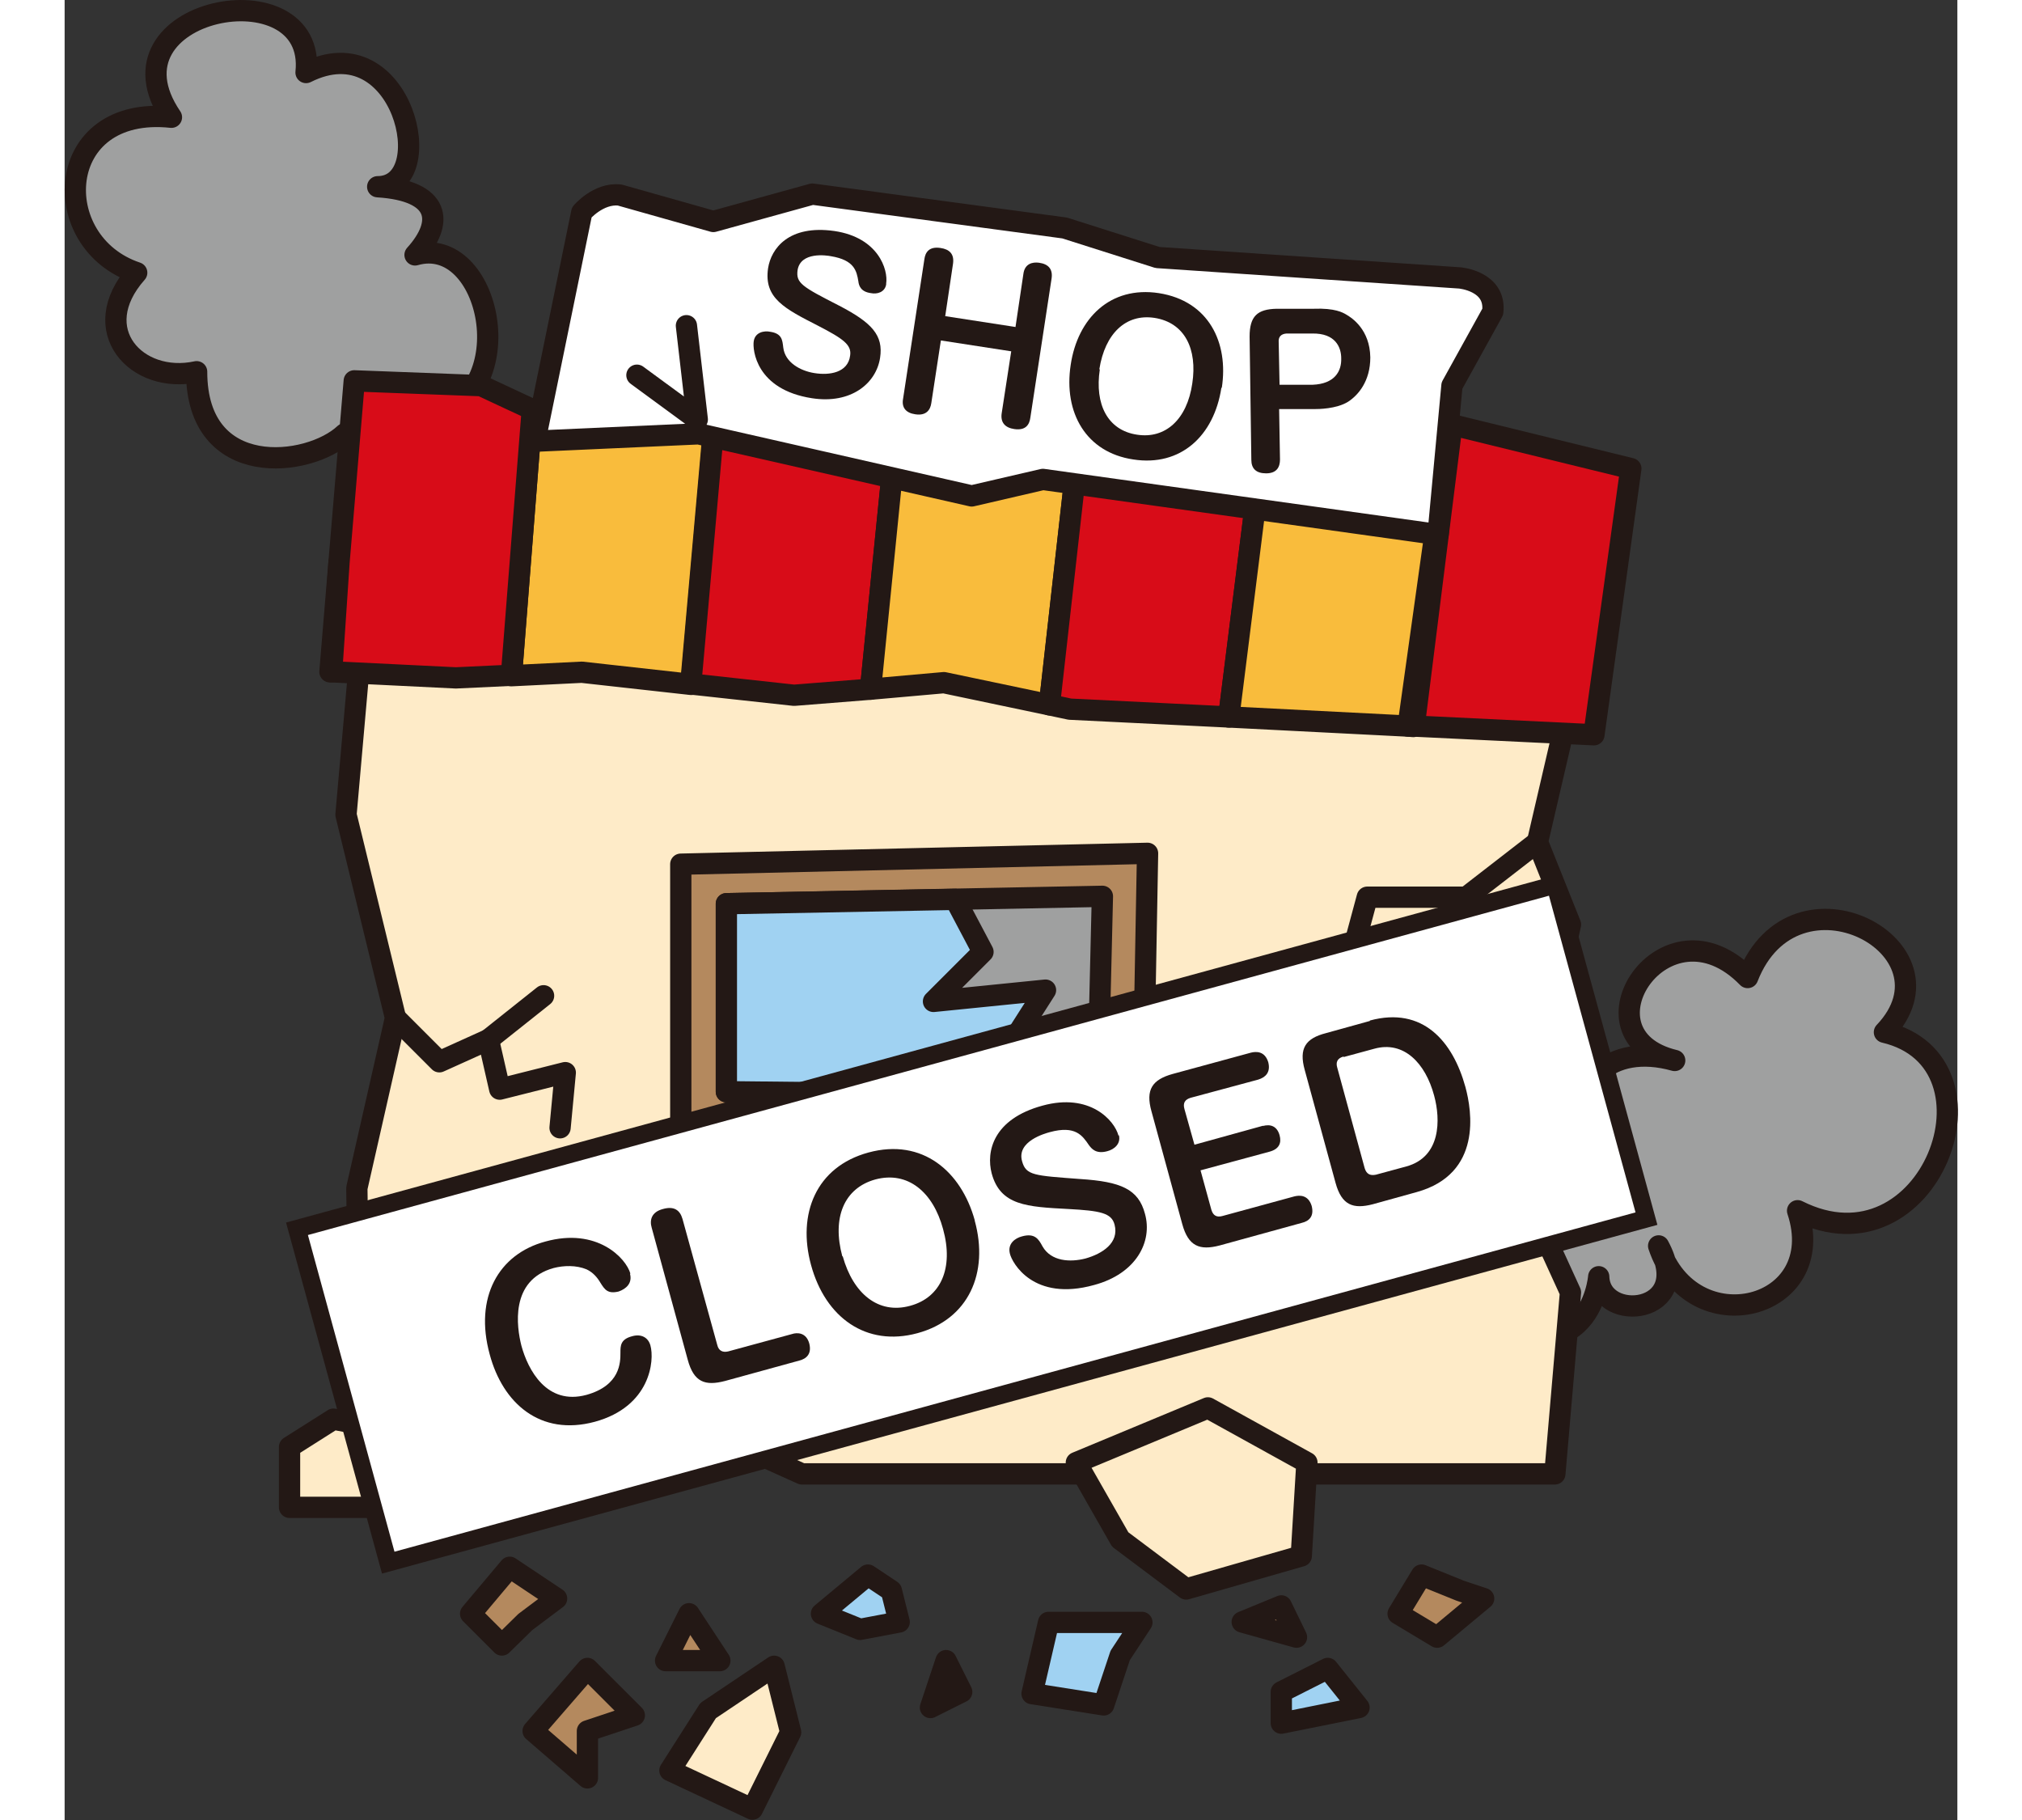 <?xml version="1.0" encoding="UTF-8"?><svg id="_レイヤー_2" xmlns="http://www.w3.org/2000/svg" width="100" height="90" viewBox="0 0 43.59 41.91"><rect x="0" y="0" width="43.59" height="41.91" fill="#333333" stroke="none"/><defs><style>.cls-1{fill:#a0d2f2;}.cls-2{fill:#fff;}.cls-3{fill:#f9bc3c;}.cls-4{stroke-linecap:round;stroke-linejoin:round;stroke-width:.49px;}.cls-4,.cls-5{fill:none;stroke:#231815;}.cls-6{fill:#feebc8;}.cls-7{fill:#e6e6e6;}.cls-8{fill:#d80c18;}.cls-9{fill:#b4895e;}.cls-10{fill:#231815;}.cls-5{stroke-width:.41px;}.cls-11{fill:#9fa0a0;}</style></defs><g id="_レイヤー_1-2"><g><path class="cls-11" d="M33.71,28.33c-2.03-1.38,.05-3.99,1.39-2.31-.43-1.02,.45-2.03,1.98-1.6-2.38-.57-.22-3.86,1.68-1.91,1.08-2.77,4.99-.68,3.15,1.26,2.9,.68,1.04,5.64-2,4.11,.76,2.29-2.44,3.09-3.2,.81,.85,1.57-1.35,1.8-1.38,.71,0,0-.21,2.69-3.35,.6"/><path class="cls-4" d="M33.71,28.33c-2.03-1.38,.05-3.99,1.39-2.31-.43-1.02,.45-2.03,1.98-1.6-2.38-.57-.22-3.86,1.68-1.91,1.08-2.77,4.99-.68,3.15,1.26,2.9,.68,1.04,5.64-2,4.11,.76,2.29-2.44,3.09-3.2,.81,.85,1.57-1.35,1.8-1.38,.71,0,0-.21,2.69-3.35,.6"/><path class="cls-11" d="M8.43,9.64c2.17-.58,1.37-4.27-.36-3.77,.68-.75,.59-1.48-.86-1.57,1.45,0,.58-3.75-1.65-2.63C5.82-.78,.74,.17,2.46,2.7-.26,2.41-.41,5.59,1.66,6.28c-1.17,1.32,0,2.58,1.38,2.28,0,2.51,2.59,2.2,3.41,1.43"/><path class="cls-4" d="M8.43,9.64c2.17-.58,1.37-4.27-.36-3.77,.68-.75,.59-1.48-.86-1.57,1.45,0,.58-3.75-1.65-2.63C5.82-.78,.74,.17,2.46,2.7-.26,2.41-.41,5.59,1.66,6.28c-1.17,1.32,0,2.58,1.38,2.28,0,2.51,2.59,2.2,3.41,1.43"/></g><polygon class="cls-6" points="34.45 17.11 33.92 19.39 34.68 21.29 33.41 26.98 34.68 29.76 34.32 33.94 16.98 33.94 15.58 33.31 13.69 33.94 6.82 33.94 6.73 27.36 7.62 23.44 6.48 18.76 6.82 14.91 34.32 14.91 34.45 17.11"/><polygon class="cls-4" points="34.45 17.11 33.92 19.39 34.68 21.29 33.41 26.98 34.68 29.76 34.32 33.94 16.98 33.94 15.58 33.31 13.69 33.94 6.82 33.94 6.73 27.36 7.62 23.44 6.48 18.76 6.82 14.91 34.32 14.91 34.45 17.11"/><g><path class="cls-3" d="M11.23,9.66l-.46-.22-.48,6.12c.78-.04,1.62-.08,1.62-.08l2.52,.28,.59-6.63-3.78,.54Z"/><path class="cls-4" d="M11.23,9.66l-.46-.22-.48,6.12c.78-.04,1.62-.08,1.62-.08l2.52,.28,.59-6.63-3.78,.54Z"/><polygon class="cls-7" points="6.11 15.47 6.14 15.47 6.32 12.94 6.11 15.47"/><polygon class="cls-4" points="6.11 15.47 6.14 15.47 6.32 12.94 6.11 15.47"/><path class="cls-8" d="M9.57,8.88l-2.9-.11-.35,4.17-.17,2.53,2.86,.14s.62-.03,1.28-.06l.48-6.12-1.2-.56Z"/><path class="cls-4" d="M9.57,8.88l-2.9-.11-.35,4.17-.17,2.53,2.86,.14s.62-.03,1.28-.06l.48-6.12-1.2-.56Z"/><polygon class="cls-8" points="15.69 9.02 15.01 9.12 14.42 15.75 16.8 16.01 18.56 15.87 19.23 9.19 15.69 9.02"/><polygon class="cls-4" points="15.69 9.02 15.01 9.12 14.42 15.75 16.8 16.01 18.56 15.87 19.23 9.19 15.69 9.02"/><polygon class="cls-3" points="19.23 9.19 18.56 15.87 20.25 15.72 22.68 16.23 23.45 9.39 19.23 9.19"/><polygon class="cls-4" points="19.23 9.19 18.56 15.87 20.25 15.72 22.68 16.23 23.45 9.39 19.23 9.19"/><polygon class="cls-7" points="30.94 16.72 31.06 16.73 31.95 9.78 31.91 9.78 30.94 16.72"/><polygon class="cls-4" points="30.94 16.72 31.06 16.73 31.95 9.78 31.91 9.78 30.94 16.72"/><polygon class="cls-8" points="23.45 9.39 22.68 16.23 23.15 16.33 26.81 16.51 27.68 9.58 23.45 9.39"/><polygon class="cls-4" points="23.45 9.39 22.68 16.23 23.15 16.33 26.81 16.51 27.68 9.58 23.45 9.39"/><polygon class="cls-3" points="27.68 9.58 26.81 16.51 30.94 16.72 31.91 9.78 27.68 9.58"/><polygon class="cls-4" points="27.68 9.58 26.81 16.51 30.94 16.72 31.91 9.78 27.68 9.58"/><polygon class="cls-8" points="31.95 9.78 31.08 16.72 35.22 16.92 36.07 10.79 31.95 9.78"/><polygon class="cls-4" points="31.95 9.78 31.08 16.72 35.22 16.92 36.07 10.79 31.95 9.78"/><polygon class="cls-9" points="14.19 19.9 14.19 26.1 24.82 26.23 24.94 19.65 14.19 19.9"/><polygon class="cls-4" points="14.19 19.9 14.19 26.1 24.82 26.23 24.94 19.65 14.19 19.9"/><polygon class="cls-11" points="15.24 20.81 15.24 25.14 23.79 25.23 23.9 20.64 15.24 20.81"/><polygon class="cls-4" points="15.24 20.81 15.24 25.14 23.79 25.23 23.9 20.64 15.24 20.81"/><polygon class="cls-1" points="21.78 24.07 22.59 22.8 20.01 23.06 21.15 21.92 20.51 20.71 15.24 20.81 15.24 25.14 23.79 25.23 23.81 24.33 21.78 24.07"/><polygon class="cls-4" points="21.78 24.07 22.59 22.8 20.01 23.06 21.15 21.92 20.51 20.71 15.24 20.81 15.24 25.14 23.79 25.23 23.81 24.33 21.78 24.07"/><polygon class="cls-6" points="14.82 39.39 13.94 40.77 15.84 41.66 16.72 39.89 16.34 38.37 14.82 39.39"/><polygon class="cls-4" points="14.82 39.39 13.94 40.77 15.84 41.66 16.72 39.89 16.34 38.37 14.82 39.39"/><polygon class="cls-6" points="5.18 33.32 5.18 34.71 7.96 34.71 8.22 33.06 6.19 32.68 5.18 33.32"/><polygon class="cls-4" points="5.18 33.32 5.18 34.71 7.96 34.71 8.22 33.06 6.19 32.68 5.18 33.32"/><polygon class="cls-6" points="24.31 35.45 25.83 36.59 28.48 35.83 28.61 33.68 26.33 32.42 23.3 33.68 24.31 35.45"/><polygon class="cls-4" points="24.31 35.45 25.83 36.59 28.48 35.83 28.61 33.68 26.33 32.42 23.3 33.68 24.31 35.45"/><polygon class="cls-1" points="24.31 38.12 23.93 39.26 22.28 39 22.66 37.36 24.81 37.36 24.31 38.12"/><polygon class="cls-4" points="24.31 38.12 23.93 39.26 22.28 39 22.66 37.36 24.81 37.36 24.31 38.12"/><polyline class="cls-4" points="7.62 23.44 8.63 24.45 9.76 23.94 10.02 25.08 11.53 24.7 11.41 25.97"/><line class="cls-7" x1="9.76" y1="23.94" x2="11.03" y2="22.93"/><line class="cls-4" x1="9.76" y1="23.94" x2="11.03" y2="22.93"/><polygon class="cls-9" points="31.25 36.27 30.71 37.16 31.61 37.7 32.68 36.81 32.14 36.63 31.25 36.27"/><polygon class="cls-4" points="31.25 36.27 30.71 37.16 31.61 37.7 32.68 36.81 32.14 36.63 31.25 36.27"/><polygon class="cls-9" points="10.25 36.09 9.35 37.16 10.07 37.88 10.61 37.35 11.33 36.81 10.25 36.09"/><polygon class="cls-4" points="10.25 36.09 9.35 37.16 10.07 37.88 10.61 37.35 11.33 36.81 10.25 36.09"/><polygon class="cls-9" points="14.38 37.16 13.84 38.24 15.09 38.24 14.38 37.16"/><polygon class="cls-4" points="14.38 37.16 13.84 38.24 15.09 38.24 14.38 37.16"/><polygon class="cls-9" points="10.79 39.86 12.04 38.42 13.12 39.5 12.04 39.86 12.04 40.94 10.79 39.86"/><polygon class="cls-4" points="10.79 39.86 12.04 38.42 13.12 39.5 12.04 39.86 12.04 40.94 10.79 39.86"/><polygon class="cls-9" points="28.02 36.98 27.12 37.35 28.37 37.7 28.02 36.98"/><polygon class="cls-4" points="28.02 36.98 27.12 37.35 28.37 37.7 28.02 36.98"/><polygon class="cls-1" points="18.5 36.27 17.43 37.16 18.32 37.52 19.22 37.35 19.04 36.63 18.5 36.27"/><polygon class="cls-4" points="18.5 36.27 17.43 37.16 18.32 37.52 19.22 37.35 19.04 36.63 18.5 36.27"/><polygon class="cls-1" points="20.3 38.24 19.94 39.32 20.66 38.96 20.3 38.24"/><polygon class="cls-4" points="20.3 38.24 19.94 39.32 20.66 38.96 20.3 38.24"/><polygon class="cls-1" points="28.02 38.96 28.02 39.68 29.81 39.32 29.09 38.42 28.02 38.96"/><polygon class="cls-4" points="28.02 38.96 28.02 39.68 29.81 39.32 29.09 38.42 28.02 38.96"/><path class="cls-2" d="M31.95,8.88l-.32,3.43-9.1-1.27-1.64,.38-6.29-1.43-3.77,.17,1.08-5.27s.38-.45,.87-.4l2.16,.61,2.28-.63,5.81,.78,2.14,.68,6.96,.47s.84,.07,.76,.78l-.94,1.7Z"/><path class="cls-4" d="M31.95,8.88l-.32,3.43-9.1-1.27-1.64,.38-6.29-1.43-3.77,.17,1.08-5.27s.38-.45,.87-.4l2.16,.61,2.28-.63,5.81,.78,2.14,.68,6.96,.47s.84,.07,.76,.78l-.94,1.7Z"/><polyline class="cls-6" points="33.03 26.98 31.77 26.85 31.14 27.99 28.74 27.23 27.98 25.46 24.83 25.21"/><polyline class="cls-4" points="33.03 26.98 31.77 26.85 31.14 27.99 28.74 27.23 27.98 25.46 24.83 25.21"/><polyline class="cls-6" points="33.92 19.39 32.28 20.66 30 20.66 29.49 22.55"/><polyline class="cls-4" points="33.92 19.39 32.28 20.66 30 20.66 29.49 22.55"/><path class="cls-10" d="M18.92,6.55c-.03,.18-.21,.23-.35,.2-.24-.03-.28-.18-.29-.27-.04-.24-.09-.49-.63-.58-.1-.02-.7-.11-.77,.32-.04,.3,.1,.38,.96,.82,.75,.39,1.02,.68,.94,1.2-.09,.59-.67,1.07-1.57,.93-1.29-.2-1.37-1.12-1.34-1.31,.03-.21,.24-.25,.38-.22,.27,.04,.28,.19,.3,.36,.04,.35,.4,.54,.71,.59,.36,.06,.78-.01,.83-.4,.04-.25-.16-.39-.74-.69-.76-.39-1.25-.63-1.15-1.32,.07-.46,.48-1.01,1.53-.86,1.01,.15,1.24,.89,1.19,1.21"/><path class="cls-10" d="M21.9,7.52l.18-1.21c.03-.24,.21-.28,.36-.26,.22,.03,.32,.15,.29,.36l-.49,3.21c-.02,.15-.1,.3-.37,.26-.21-.03-.32-.15-.29-.36l.22-1.43-1.62-.25-.22,1.44c-.02,.15-.11,.3-.37,.26-.21-.03-.32-.15-.28-.36l.49-3.21c.02-.15,.1-.3,.37-.26,.21,.03,.32,.14,.29,.36l-.18,1.21,1.62,.25Z"/><path class="cls-10" d="M26.64,8.93c-.17,1.11-.94,1.82-2.03,1.65-1.08-.16-1.61-1.07-1.44-2.18,.16-1.07,.91-1.82,2.03-1.65,1.15,.18,1.61,1.14,1.45,2.18m-2.81-.42c-.12,.8,.18,1.4,.86,1.5,.65,.1,1.15-.35,1.27-1.18,.12-.79-.17-1.4-.87-1.51-.66-.1-1.14,.36-1.27,1.18"/><path class="cls-10" d="M27.99,10.58c0,.17-.07,.32-.32,.32-.23,0-.34-.11-.34-.31l-.04-2.84c0-.47,.18-.63,.62-.64h.85c.5-.02,.68,.09,.75,.13,.14,.08,.55,.35,.56,.99,0,.55-.28,.87-.51,1.02-.27,.17-.7,.17-.77,.17h-.82s.02,1.16,.02,1.16Zm-.02-1.72h.77c.51-.02,.67-.31,.66-.61,0-.25-.13-.58-.67-.57h-.59c-.13,.01-.19,.08-.18,.2l.02,.99Z"/><polyline class="cls-2" points="13.18 8.64 14.57 9.66 14.32 7.5"/><polyline class="cls-4" points="13.18 8.64 14.57 9.66 14.32 7.5"/><rect class="cls-2" x="5.87" y="24.19" width="30.04" height="7.97" transform="translate(-6.69 6.51) rotate(-15.29)"/><rect class="cls-5" x="5.87" y="24.19" width="30.04" height="7.97" transform="translate(-6.69 6.51) rotate(-15.29)"/><path class="cls-10" d="M13.02,29.33c.06,.22-.09,.35-.26,.41-.25,.06-.32-.04-.42-.2-.07-.12-.17-.24-.32-.31-.24-.1-.53-.09-.76-.03-1.01,.28-.85,1.36-.74,1.79,.15,.55,.58,1.38,1.5,1.13,.78-.22,.78-.75,.78-.97,0-.16,0-.31,.27-.38,.21-.06,.37,.03,.42,.21,.1,.35,0,1.41-1.28,1.76-1.26,.34-2.12-.43-2.42-1.55-.36-1.31,.2-2.31,1.28-2.6,1.19-.33,1.86,.38,1.96,.74"/><path class="cls-10" d="M15.03,30.97c.03,.13,.12,.18,.25,.15l1.47-.4c.12-.04,.33-.04,.4,.22,.06,.24-.07,.35-.23,.39l-1.71,.47c-.46,.12-.72,.03-.86-.49l-.83-3.04c-.05-.17-.01-.36,.26-.43,.25-.07,.39,.02,.45,.23l.8,2.9Z"/><path class="cls-10" d="M20.96,28.11c.33,1.2-.14,2.27-1.32,2.59-1.18,.32-2.12-.36-2.45-1.57-.32-1.17,.11-2.26,1.32-2.59,1.25-.34,2.14,.44,2.45,1.56m-3.04,.83c.24,.86,.82,1.34,1.55,1.14,.71-.19,1.01-.87,.76-1.77-.23-.85-.81-1.34-1.56-1.14-.72,.2-1,.88-.76,1.77"/><path class="cls-10" d="M24.28,26.14c.05,.2-.11,.33-.27,.37-.26,.07-.36-.06-.42-.14-.15-.22-.31-.46-.9-.3-.11,.03-.77,.21-.64,.67,.09,.33,.28,.33,1.34,.41,.93,.06,1.34,.23,1.49,.8,.18,.64-.2,1.38-1.17,1.64-1.4,.39-1.89-.51-1.94-.72-.06-.23,.12-.36,.28-.4,.29-.08,.38,.06,.47,.23,.2,.35,.64,.37,.99,.28,.39-.11,.78-.36,.67-.78-.07-.27-.33-.32-1.07-.36-.95-.05-1.56-.08-1.76-.82-.13-.5,.03-1.25,1.17-1.56,1.09-.3,1.66,.34,1.75,.69"/><path class="cls-10" d="M27.59,25.93c.18-.05,.33,0,.39,.21,.05,.18-.01,.32-.23,.38l-1.59,.43,.25,.91c.04,.13,.12,.18,.26,.14l1.65-.45c.12-.03,.32-.04,.4,.22,.06,.24-.06,.35-.23,.39l-1.89,.52c-.46,.12-.72,.02-.86-.49l-.71-2.6c-.14-.5,.02-.73,.49-.86l1.8-.49c.12-.03,.32-.04,.4,.22,.06,.24-.07,.35-.23,.4l-1.56,.42c-.13,.04-.18,.12-.14,.26l.23,.82,1.59-.44Z"/><path class="cls-10" d="M30.06,23.5c1.22-.33,1.91,.48,2.2,1.53,.15,.55,.39,2-1.12,2.42l-1.01,.28c-.46,.12-.72,.02-.86-.49l-.71-2.6c-.14-.5,.02-.73,.49-.85l1.01-.28Zm-.61,.83c-.14,.04-.18,.13-.14,.26l.63,2.31c.04,.13,.12,.18,.26,.15l.7-.19c.8-.22,.79-1.08,.64-1.63-.2-.75-.7-1.27-1.38-1.08l-.7,.19Z"/></g></g></svg>